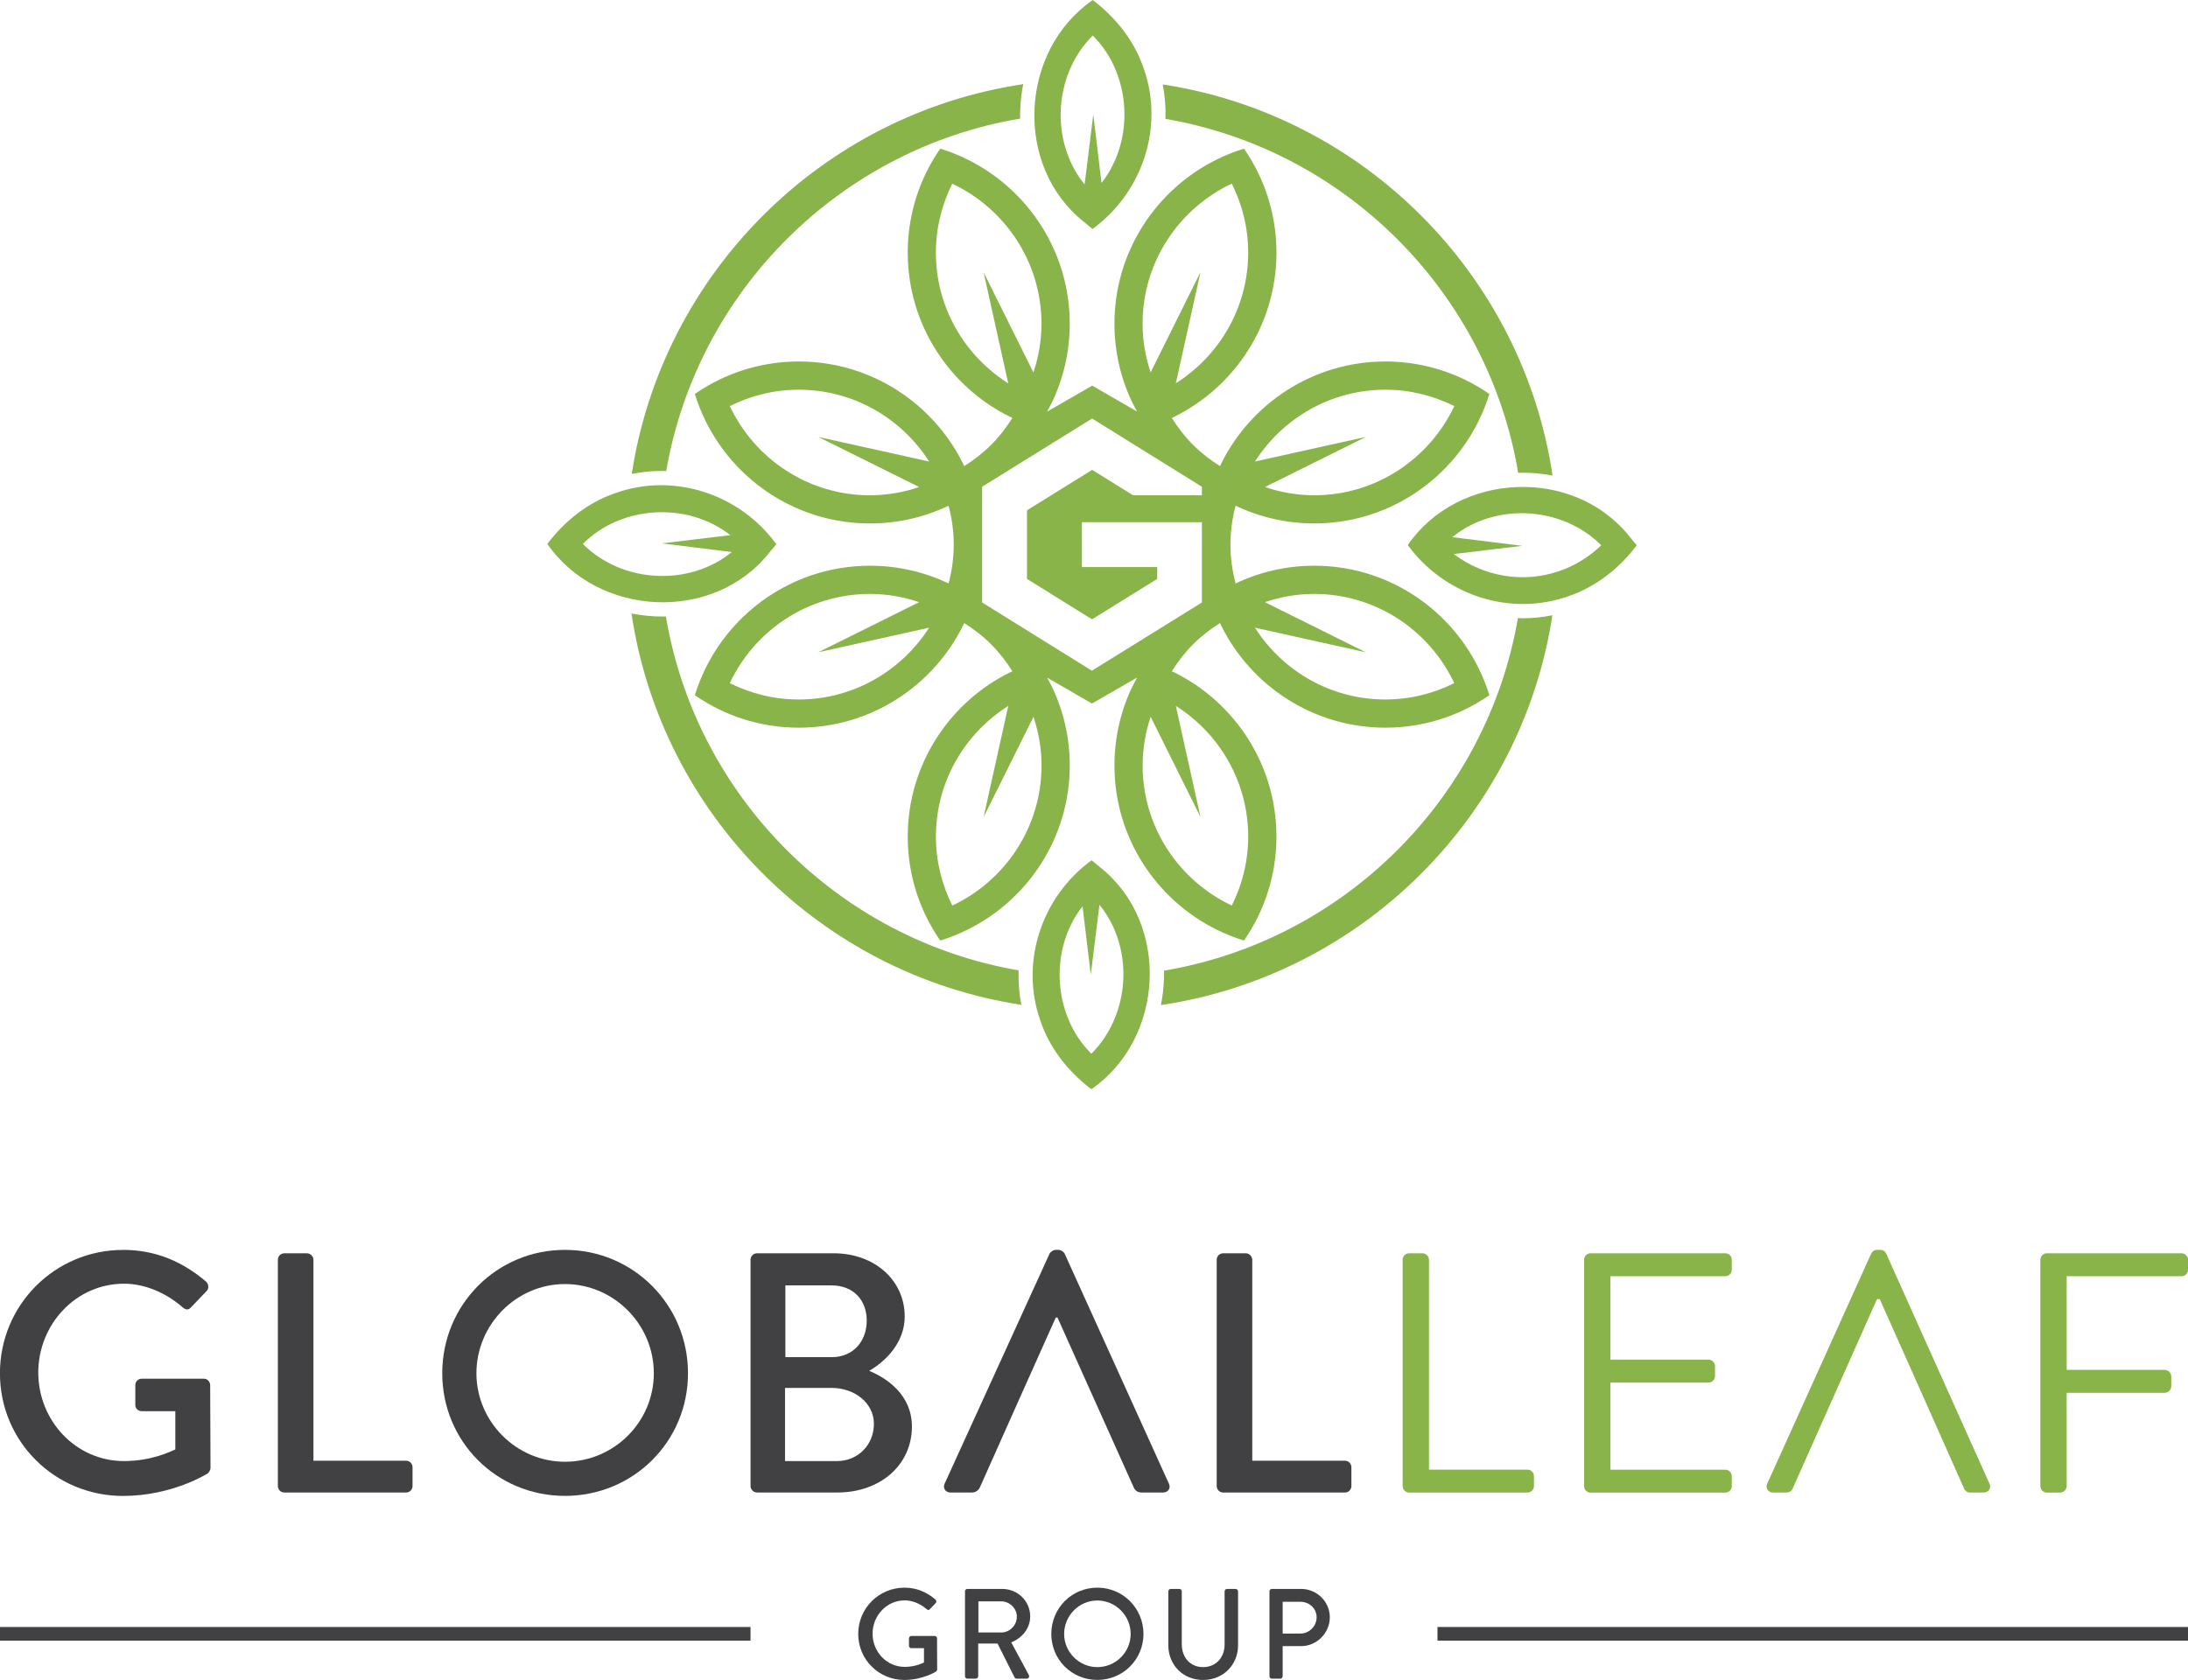 <?xml version="1.0" encoding="UTF-8"?>
<svg xmlns="http://www.w3.org/2000/svg" id="Layer_2" data-name="Layer 2" viewBox="0 0 736.32 565.48">
  <defs>
    <style>
      .cls-1 {
        fill: none;
      }

      .cls-2 {
        fill: #414042;
      }

      .cls-3 {
        fill: #89b449;
      }
    </style>
  </defs>
  <g id="Layer_1-2" data-name="Layer 1">
    <g>
      <g>
        <g>
          <path class="cls-3" d="M370.23,291.95l-2.87-2.39c-16.77,12.22-24.21,34.25-17.26,53.97h0c3.16,9.4,9.41,17.2,17.17,23.1,24.67-17.06,26.63-55.91,2.96-74.69ZM367.27,354.68c-13.08-12.94-14.23-35.36-2.96-49.61l2.77,23.03,2.92-23.55c11.81,14.53,10.42,37.06-2.73,50.13Z"/>
          <path class="cls-3" d="M258.87,186.04l2.39-2.87c-12.22-16.77-34.25-24.21-53.97-17.26h0c-9.4,3.16-17.2,9.4-23.1,17.17,17.06,24.68,55.91,26.62,74.69,2.96ZM196.15,183.09c12.94-13.08,35.36-14.23,49.61-2.96l-23.03,2.77,23.55,2.92c-14.53,11.81-37.06,10.42-50.12-2.73Z"/>
          <path class="cls-3" d="M364.78,74.69l2.87,2.39c16.77-12.21,24.21-34.25,17.26-53.97h0c-3.16-9.4-9.41-17.19-17.17-23.1-24.67,17.06-26.62,55.91-2.96,74.69ZM367.73,11.96c13.08,12.94,14.23,35.36,2.96,49.61l-2.77-23.03-2.92,23.55c-11.81-14.53-10.42-37.06,2.73-50.13Z"/>
          <path class="cls-3" d="M548.44,180.68c-18.76-23.64-57.62-21.92-74.69,2.78,12.22,16.77,34.25,24.21,53.97,17.26h0c9.4-3.16,17.2-9.4,23.1-17.17l-2.38-2.87ZM524.77,192.22c-12.15,4.21-25.54,1.87-35.52-5.72l23.03-2.77-23.55-2.92c14.53-11.81,37.06-10.42,50.13,2.73-3.96,3.86-8.77,6.83-14.09,8.68Z"/>
        </g>
        <g>
          <path class="cls-3" d="M222.48,158.53c.57,0,1.14.03,1.72.05,10.43-60.59,58.44-108.46,119.11-118.66-.02-.95-.02-1.9.02-2.86.1-2.96.45-5.88,1.01-8.73-67.7,10.08-121.4,63.6-131.74,131.21,3.24-.64,6.54-1.01,9.89-1.01Z"/>
          <path class="cls-3" d="M392.21,40.01c60.61,10.42,108.5,58.46,118.7,119.15.51-.01,1.01-.04,1.53-.04,3.43,0,6.78.33,10.04.95-10.11-67.65-63.61-121.32-131.2-131.65.76,3.84,1.06,7.73.93,11.6Z"/>
          <path class="cls-3" d="M342.79,326.63c-60.61-10.42-108.49-58.45-118.7-119.13-.35,0-.7.03-1.05.03h0c-3.59,0-7.11-.36-10.53-1.03,10.08,67.69,63.6,121.4,131.21,131.73-.76-3.84-1.06-7.73-.93-11.6Z"/>
          <path class="cls-3" d="M512.53,208.11h0c-.57,0-1.14-.03-1.71-.05-10.43,60.59-58.44,108.46-119.11,118.66.02.95.02,1.9-.02,2.86-.1,2.96-.44,5.88-1.01,8.73,67.7-10.08,121.4-63.6,131.74-131.21-3.24.64-6.54,1.01-9.89,1.01Z"/>
        </g>
      </g>
      <line class="cls-1" x1="330.52" y1="163.84" x2="367.54" y2="140.88"/>
      <path class="cls-3" d="M442.27,190.42c-9.47,0-18.44,2.15-26.46,5.98-1.09-4.19-1.73-8.56-1.73-13.09h0s0,0,0,0c0-4.53.64-8.9,1.73-13.09,8.02,3.83,16.99,5.98,26.46,5.98,24.23,0,45.24-14.06,55.3-34.45,1.44-2.93,2.67-5.98,3.64-9.14-2.7-1.87-5.54-3.53-8.53-4.95-8.02-3.83-16.99-5.98-26.46-5.98-24.23,0-45.24,14.06-55.3,34.45-.12.25-.22.52-.34.77-3.22-2.02-6.29-4.36-9.08-7.16-2.8-2.8-5.14-5.86-7.16-9.08.25-.12.52-.22.77-.34,20.39-10.06,34.45-31.07,34.45-55.3,0-9.47-2.15-18.44-5.98-26.46-1.42-2.98-3.09-5.83-4.95-8.53-3.16.97-6.22,2.19-9.14,3.64-20.39,10.06-34.45,31.06-34.45,55.3,0,9.47,2.15,18.44,5.98,26.46.78,1.47,1.25,2.36,1.62,3.09l-15.08-8.71-15.17,8.74c.37-.74.84-1.64,1.63-3.12,3.83-8.02,5.98-16.99,5.98-26.46,0-24.23-14.06-45.23-34.45-55.3-2.93-1.44-5.98-2.67-9.14-3.64-1.87,2.7-3.53,5.54-4.95,8.53-3.83,8.02-5.98,16.99-5.98,26.46,0,24.23,14.06,45.24,34.45,55.3.25.12.52.22.77.34-2.02,3.22-4.36,6.29-7.16,9.08-2.8,2.8-5.87,5.14-9.08,7.16-.12-.25-.22-.52-.34-.77-10.06-20.39-31.07-34.45-55.3-34.45-9.47,0-18.44,2.15-26.46,5.98-2.98,1.42-5.83,3.09-8.53,4.95.97,3.16,2.19,6.22,3.64,9.14,10.06,20.39,31.06,34.45,55.3,34.45,9.47,0,18.44-2.15,26.46-5.98,1.09,4.19,1.73,8.56,1.73,13.09h0,0c0,4.53-.64,8.9-1.73,13.09-8.02-3.83-16.99-5.98-26.46-5.98-24.23,0-45.24,14.06-55.3,34.45-1.44,2.93-2.67,5.98-3.64,9.14,2.7,1.87,5.54,3.53,8.53,4.95,8.02,3.83,16.99,5.98,26.46,5.98,24.23,0,45.24-14.06,55.3-34.45.12-.25.22-.52.34-.77,3.22,2.02,6.29,4.36,9.08,7.16,2.8,2.8,5.14,5.86,7.16,9.08-.25.12-.52.22-.77.34-20.39,10.06-34.45,31.07-34.45,55.3,0,9.47,2.15,18.44,5.98,26.46,1.42,2.98,3.09,5.83,4.95,8.53,3.16-.97,6.22-2.19,9.14-3.64,20.39-10.06,34.45-31.06,34.45-55.3,0-9.47-2.15-18.44-5.98-26.46-.78-1.47-1.25-2.36-1.62-3.09l15.08,8.71,15.17-8.74c-.37.74-.84,1.64-1.63,3.12-3.83,8.02-5.98,16.99-5.98,26.46,0,24.23,14.06,45.23,34.45,55.3,2.93,1.44,5.98,2.67,9.14,3.64,1.87-2.7,3.53-5.54,4.95-8.53,3.83-8.02,5.98-16.99,5.98-26.46,0-24.23-14.06-45.24-34.45-55.3-.25-.12-.52-.22-.77-.34,2.02-3.22,4.36-6.29,7.16-9.08,2.8-2.8,5.87-5.14,9.08-7.16.12.25.22.52.34.77,10.06,20.39,31.07,34.45,55.3,34.45,9.47,0,18.44-2.15,26.46-5.98,2.98-1.42,5.83-3.09,8.53-4.95-.97-3.16-2.19-6.22-3.64-9.14-10.06-20.39-31.06-34.45-55.3-34.45ZM466.21,131.18c8.34,0,16.2,2.02,23.2,5.51-8.34,17.71-26.31,30.02-47.14,30.02-5.81,0-11.37-1-16.58-2.77l33.95-16.87-37.31,8.28c9.26-14.5,25.45-24.17,43.89-24.17ZM309.32,163.94c-5.21,1.77-10.77,2.77-16.58,2.77-20.83,0-38.8-12.31-47.14-30.02,7-3.5,14.86-5.51,23.2-5.51,18.45,0,34.63,9.66,43.89,24.17l-37.31-8.28,33.95,16.87ZM268.79,235.45c-8.34,0-16.2-2.02-23.2-5.51,8.34-17.71,26.31-30.02,47.14-30.02,5.81,0,11.37,1,16.58,2.77l-33.95,16.87,37.31-8.28c-9.26,14.5-25.45,24.17-43.89,24.17ZM414.54,61.82c3.49,7,5.51,14.86,5.51,23.2,0,18.52-9.75,34.76-24.35,44l8.3-37.43-16.78,33.75c-1.73-5.16-2.71-10.65-2.71-16.39,0-20.83,12.31-38.8,30.02-47.14ZM331,91.6l8.3,37.43c-14.61-9.24-24.35-25.48-24.35-44,0-8.34,2.02-16.2,5.51-23.2,17.71,8.34,30.02,26.31,30.02,47.14,0,5.73-.97,11.23-2.71,16.39l-16.78-33.75ZM320.47,304.81c-3.49-7-5.51-14.86-5.51-23.2,0-18.52,9.75-34.76,24.35-44l-8.3,37.43,16.78-33.75c1.73,5.16,2.71,10.65,2.71,16.39,0,20.83-12.31,38.8-30.02,47.14ZM404,275.04l-8.3-37.43c14.61,9.24,24.35,25.48,24.35,44,0,8.34-2.02,16.2-5.51,23.2-17.71-8.34-30.02-26.31-30.02-47.14,0-5.73.97-11.23,2.71-16.39l16.78,33.75ZM404.48,166.71h-23.18l-13.75-8.55-21.94,13.61v23.09l21.89,13.61,21.94-13.61v-3.99h-25.35v-15.1h40.38v27.03l-37.01,22.96-36.94-22.96v-19.48h0s0,0,0,0v-19.48l37.01-22.96,36.94,22.96v2.87ZM466.21,235.45c-18.45,0-34.63-9.66-43.89-24.17l37.31,8.28-33.95-16.87c5.21-1.77,10.77-2.77,16.58-2.77,20.83,0,38.8,12.31,47.14,30.02-7,3.5-14.86,5.51-23.2,5.51Z"/>
      <g>
        <path class="cls-2" d="M41.41,420.71c11.04,0,20.13,4.03,27.95,10.7.92.92,1.04,2.3.11,3.22-1.73,1.84-3.45,3.57-5.18,5.41-.92,1.03-1.84.92-2.99-.12-5.41-4.72-12.54-7.82-19.55-7.82-16.33,0-28.87,13.8-28.87,29.91s12.54,29.79,28.87,29.79c9.55,0,16.1-3.45,17.25-3.91v-12.88h-11.27c-1.26,0-2.19-.92-2.19-2.07v-6.67c0-1.27.92-2.19,2.19-2.19h20.93c1.15,0,2.07,1.04,2.07,2.19,0,9.2.11,18.63.11,27.84,0,.58-.46,1.5-.92,1.84,0,0-11.85,7.59-28.53,7.59-22.89,0-41.41-18.29-41.41-41.29s18.52-41.52,41.41-41.52Z"/>
        <path class="cls-2" d="M93.51,424.05c0-1.15.92-2.19,2.19-2.19h7.59c1.15,0,2.19,1.04,2.19,2.19v67.63h31.17c1.26,0,2.18,1.04,2.18,2.19v6.33c0,1.15-.92,2.19-2.18,2.19h-40.95c-1.26,0-2.19-1.04-2.19-2.19v-76.15Z"/>
        <path class="cls-2" d="M190.12,420.71c23,0,41.41,18.52,41.41,41.52s-18.4,41.29-41.41,41.29-41.29-18.29-41.29-41.29,18.29-41.52,41.29-41.52ZM190.12,492.03c16.45,0,29.91-13.34,29.91-29.79s-13.46-30.02-29.91-30.02-29.79,13.69-29.79,30.02,13.46,29.79,29.79,29.79Z"/>
        <path class="cls-2" d="M252.57,424.05c0-1.15.92-2.19,2.19-2.19h25.77c13.92,0,23.93,9.2,23.93,21.28,0,8.86-6.56,15.18-11.96,18.29,6.1,2.53,14.38,8.17,14.38,18.75,0,12.88-10.58,22.2-25.08,22.2h-27.03c-1.26,0-2.19-1.04-2.19-2.19v-76.15ZM281.67,491.8c7.02,0,12.42-5.41,12.42-12.54s-6.67-12.08-14.15-12.08h-15.76v24.62h17.48ZM279.83,456.83c7.36,0,11.85-5.41,11.85-12.31s-4.49-11.85-11.85-11.85h-15.53v24.15h15.53Z"/>
        <path class="cls-2" d="M409.45,424.05c0-1.15.92-2.19,2.19-2.19h7.59c1.15,0,2.19,1.04,2.19,2.19v67.63h31.17c1.27,0,2.19,1.04,2.19,2.19v6.33c0,1.15-.92,2.19-2.19,2.19h-40.95c-1.26,0-2.19-1.04-2.19-2.19v-76.15Z"/>
        <path class="cls-2" d="M393.36,499.39l-35.08-77.41c-.35-.69-1.38-1.27-1.96-1.27h-1.15c-.57,0-1.61.58-1.96,1.27l-35.31,77.41c-.69,1.5.23,2.99,1.96,2.99h7.25c1.38,0,2.3-.92,2.65-1.73,2.3-5.29,25.54-57.17,25.54-57.17h.57l25.65,57.17c.46,1.04,1.26,1.73,2.65,1.73h7.25c1.72,0,2.65-1.5,1.96-2.99Z"/>
      </g>
      <g>
        <path class="cls-3" d="M472.02,424.05c0-1.15.92-2.19,2.19-2.19h4.49c1.15,0,2.19,1.04,2.19,2.19v70.63h33.13c1.26,0,2.19,1.04,2.19,2.19v3.34c0,1.15-.92,2.19-2.19,2.19h-39.8c-1.27,0-2.19-1.04-2.19-2.19v-76.15Z"/>
        <path class="cls-3" d="M533.09,424.05c0-1.15.92-2.19,2.19-2.19h45.32c1.27,0,2.19,1.04,2.19,2.19v3.34c0,1.15-.92,2.19-2.19,2.19h-38.65v28.07h33.01c1.15,0,2.19,1.04,2.19,2.19v3.34c0,1.27-1.03,2.19-2.19,2.19h-33.01v29.33h38.65c1.27,0,2.19,1.04,2.19,2.19v3.34c0,1.15-.92,2.19-2.19,2.19h-45.32c-1.27,0-2.19-1.04-2.19-2.19v-76.15Z"/>
        <path class="cls-3" d="M686.63,424.05c0-1.15.92-2.19,2.19-2.19h45.32c1.27,0,2.19,1.04,2.19,2.19v3.34c0,1.15-.92,2.19-2.19,2.19h-38.65v31.52h33.01c1.15,0,2.19,1.04,2.19,2.19v3.34c0,1.15-1.04,2.19-2.19,2.19h-33.01v31.4c0,1.15-1.03,2.19-2.19,2.19h-4.48c-1.27,0-2.19-1.04-2.19-2.19v-76.15Z"/>
        <path class="cls-3" d="M669.5,499.39l-34.74-77.41c-.34-.69-.92-1.27-1.95-1.27h-1.15c-1.03,0-1.61.58-1.96,1.27l-34.97,77.41c-.69,1.5.23,2.99,1.96,2.99h4.6c1.03,0,1.72-.69,1.96-1.26l28.41-63.84h.92c5.64,12.54,28.41,63.84,28.41,63.84.23.57.92,1.26,1.96,1.26h4.6c1.72,0,2.64-1.5,1.96-2.99Z"/>
      </g>
      <g>
        <g>
          <rect class="cls-2" y="547.65" width="252.57" height="4.6"/>
          <rect class="cls-2" x="483.75" y="547.65" width="252.57" height="4.6"/>
        </g>
        <g>
          <path class="cls-2" d="M304.33,534.41c4.14,0,7.55,1.51,10.49,4.01.34.35.39.86.04,1.21-.65.69-1.29,1.34-1.94,2.03-.34.39-.69.35-1.12-.04-2.03-1.77-4.7-2.93-7.33-2.93-6.13,0-10.83,5.18-10.83,11.22s4.7,11.17,10.83,11.17c3.58,0,6.04-1.29,6.47-1.47v-4.83h-4.23c-.47,0-.82-.35-.82-.78v-2.5c0-.47.35-.82.82-.82h7.85c.43,0,.78.39.78.82,0,3.45.04,6.99.04,10.44,0,.22-.17.56-.34.69,0,0-4.44,2.85-10.7,2.85-8.59,0-15.53-6.86-15.53-15.49s6.95-15.57,15.53-15.57Z"/>
          <path class="cls-2" d="M324.73,535.66c0-.43.34-.82.82-.82h11.74c5.18,0,9.4,4.1,9.4,9.23,0,3.97-2.63,7.25-6.38,8.76l5.91,10.96c.3.56,0,1.25-.73,1.25h-3.36c-.34,0-.6-.22-.69-.39l-5.74-11.43h-6.51v11c0,.43-.39.82-.82.82h-2.8c-.48,0-.82-.39-.82-.82v-28.56ZM336.94,549.51c2.8,0,5.26-2.37,5.26-5.35,0-2.8-2.46-5.14-5.26-5.14h-7.68v10.48h7.68Z"/>
          <path class="cls-2" d="M369.28,534.41c8.63,0,15.53,6.95,15.53,15.57s-6.9,15.49-15.53,15.49-15.49-6.86-15.49-15.49,6.86-15.57,15.49-15.57ZM369.28,561.16c6.17,0,11.22-5,11.22-11.17s-5.05-11.26-11.22-11.26-11.17,5.13-11.17,11.26,5.05,11.17,11.17,11.17Z"/>
          <path class="cls-2" d="M393.17,535.66c0-.43.39-.82.82-.82h2.89c.48,0,.82.39.82.82v17.82c0,4.31,2.76,7.68,7.16,7.68s7.25-3.32,7.25-7.59v-17.9c0-.43.34-.82.82-.82h2.89c.43,0,.82.39.82.82v18.12c0,6.56-4.96,11.69-11.78,11.69s-11.69-5.13-11.69-11.69v-18.12Z"/>
          <path class="cls-2" d="M427.2,535.66c0-.43.34-.82.82-.82h9.84c5.31,0,9.66,4.31,9.66,9.54s-4.36,9.71-9.62,9.71h-6.25v10.14c0,.43-.39.82-.82.82h-2.8c-.48,0-.82-.39-.82-.82v-28.56ZM437.6,549.86c2.98,0,5.48-2.42,5.48-5.52,0-2.93-2.5-5.18-5.48-5.18h-5.95v10.7h5.95Z"/>
        </g>
      </g>
    </g>
  </g>
</svg>
